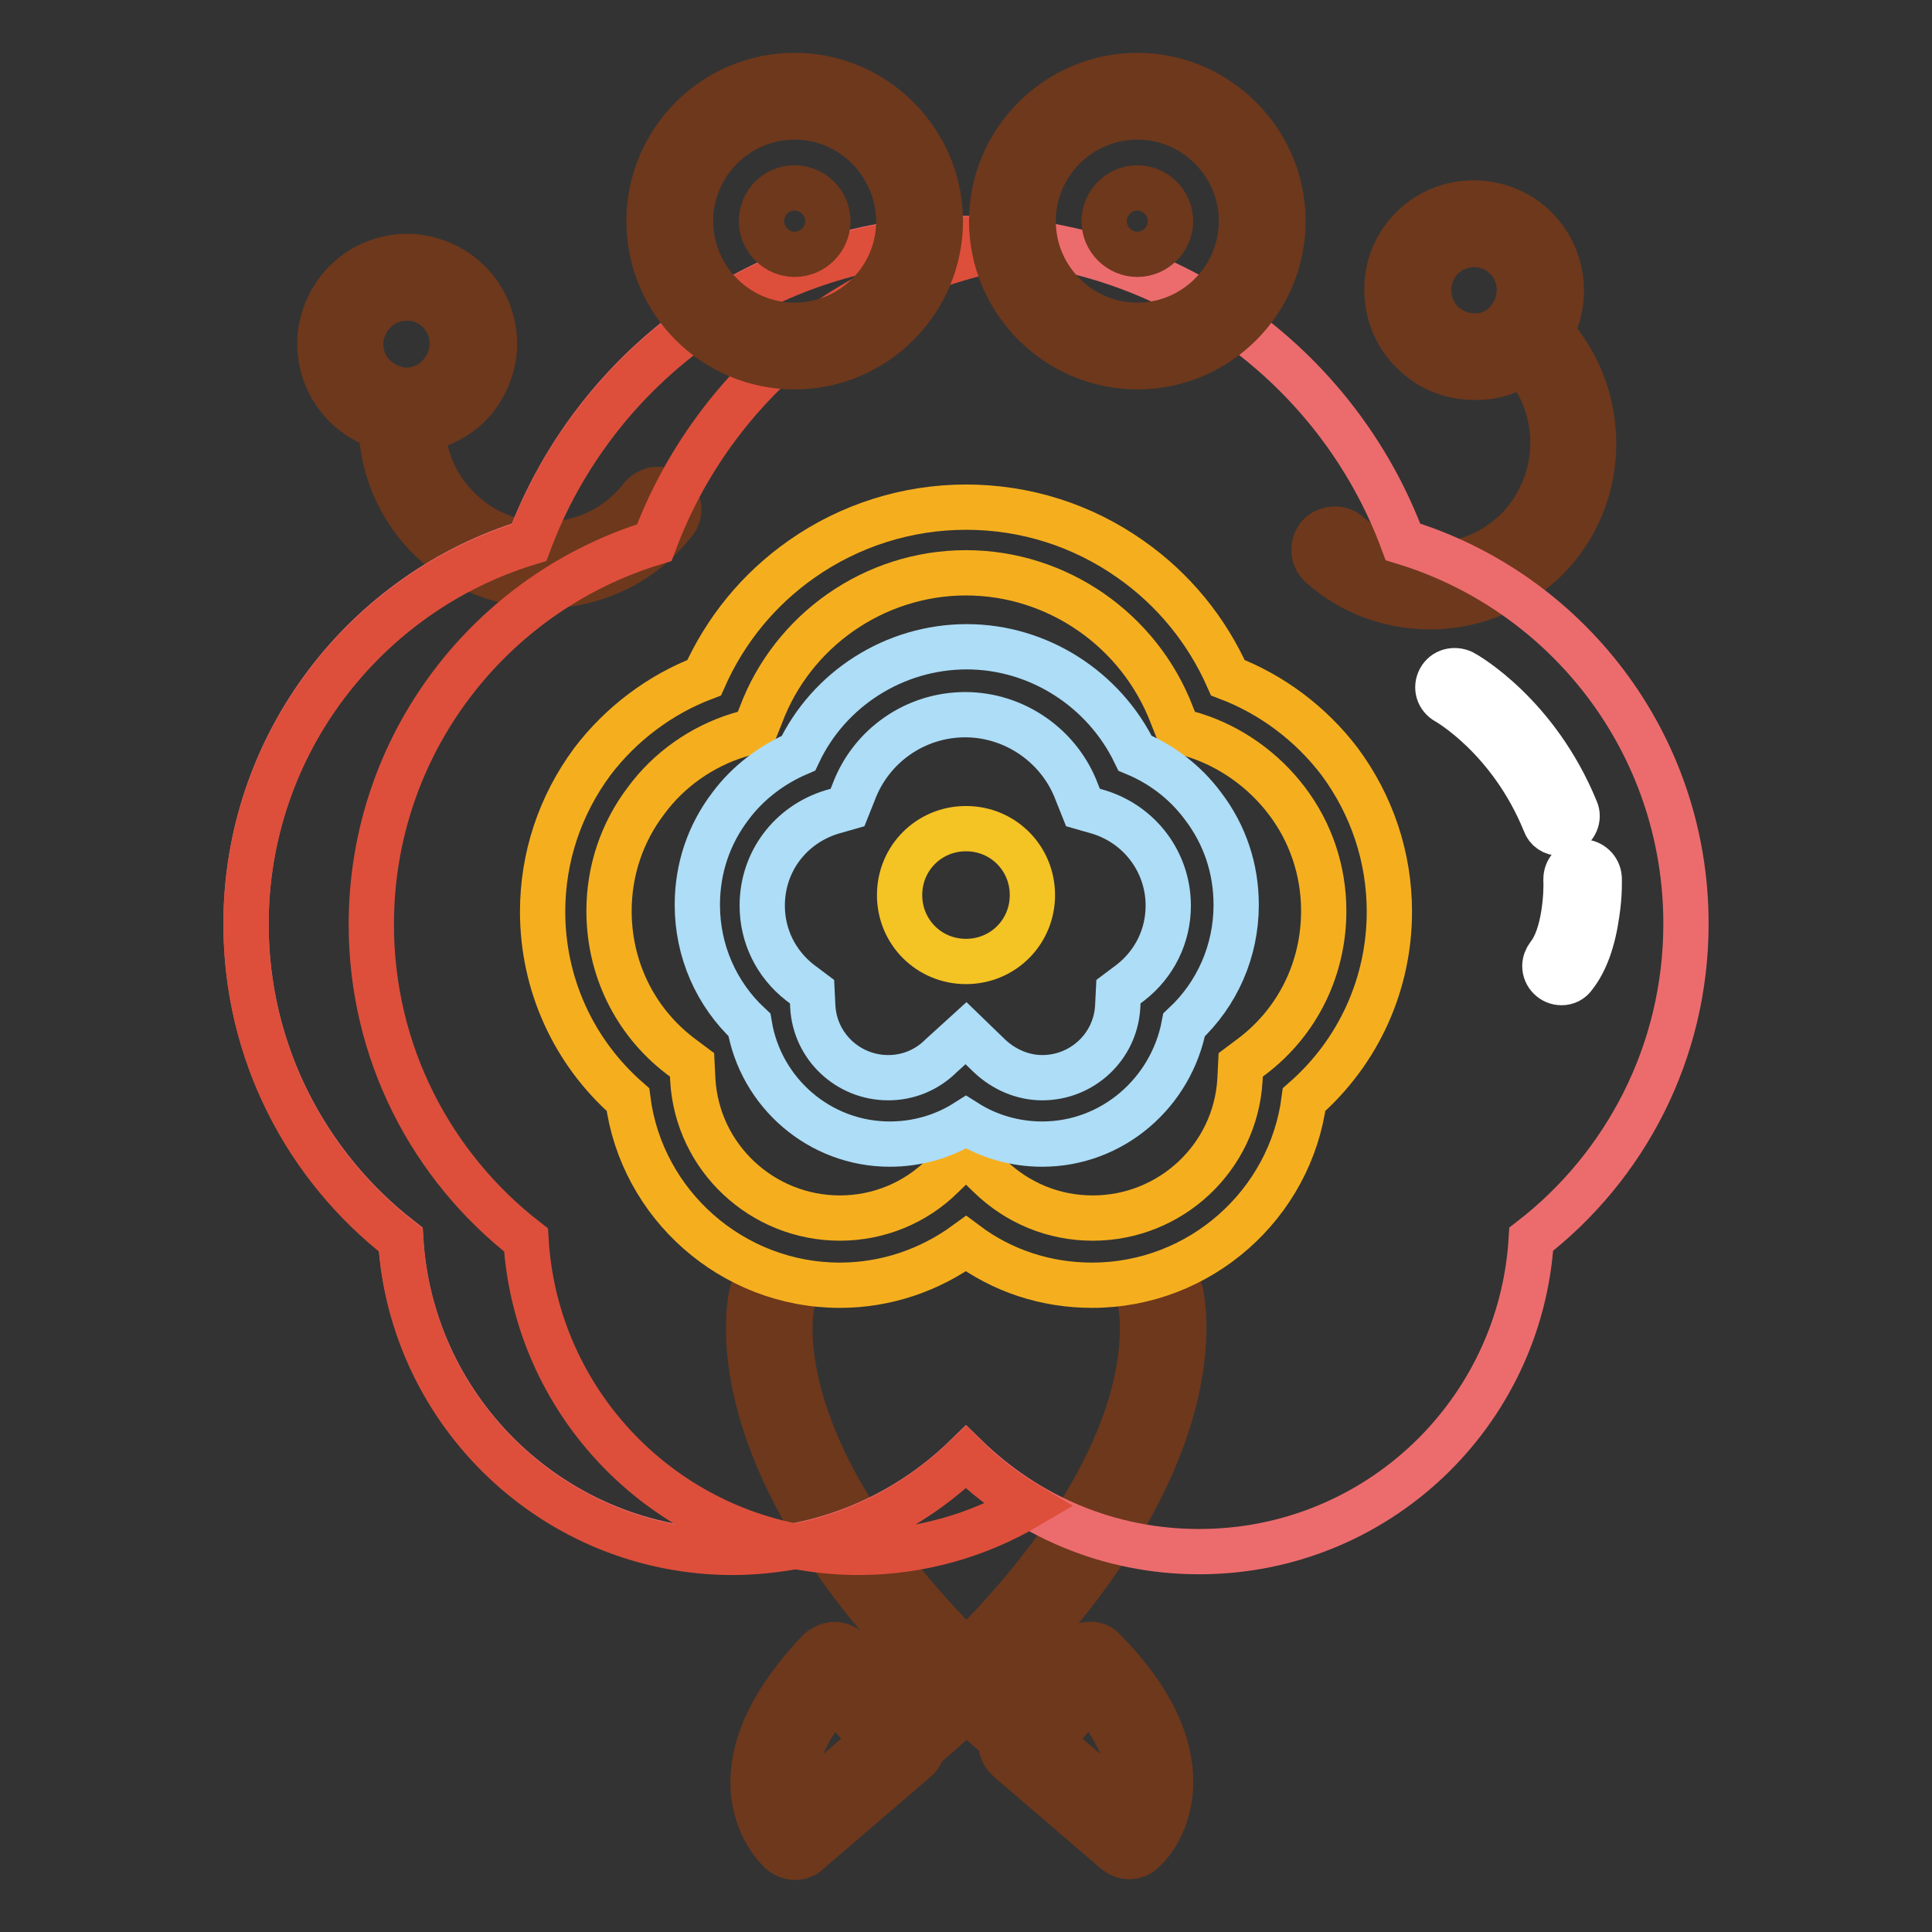 <?xml version="1.0" encoding="utf-8"?>
<!-- Svg Vector Icons : http://www.onlinewebfonts.com/icon -->
<!DOCTYPE svg PUBLIC "-//W3C//DTD SVG 1.1//EN" "http://www.w3.org/Graphics/SVG/1.1/DTD/svg11.dtd">
<svg version="1.1" xmlns="http://www.w3.org/2000/svg" xmlns:xlink="http://www.w3.org/1999/xlink" x="0px" y="0px" viewBox="0 0 256 256" enable-background="new 0 0 256 256" xml:space="preserve">
<rect x="0" y="0" width="256" height="256" fill="#333333" stroke="none"/>
<g> <path stroke-width="6" fill-opacity="0" stroke="#ffffff"  d="M188.1,39c0,4.1,3.3,7.4,7.4,7.4c4.1,0,7.4-3.3,7.4-7.4c0,0,0,0,0,0c0-4.1-3.3-7.4-7.4-7.4 S188.1,34.9,188.1,39C188.1,39,188.1,39,188.1,39z"/> <path stroke-width="6" fill-opacity="0" stroke="#6e381c"  d="M205.5,44c2.5-4.6,1.6-10.5-2.5-14.2h0c-4.8-4.2-12.1-3.8-16.3,0.9c-2.1,2.3-3.1,5.3-2.9,8.4 c0.2,3.1,1.5,5.9,3.9,8c2.1,1.9,4.8,2.9,7.7,2.9c0.2,0,0.5,0,0.7,0c2.1-0.1,4.1-0.8,5.8-1.9c5.2,6.1,5.2,15.2-0.2,21.4 c-6,6.7-16.3,7.3-23,1.3c-1.1-1-2.9-0.9-3.9,0.2c-1,1.1-0.9,2.9,0.2,3.9c4.1,3.7,9.3,5.5,14.5,5.5c6,0,12-2.5,16.3-7.3 C213.1,64.8,212.9,52.2,205.5,44L205.5,44z M195.7,44.5c-1.6,0.1-3.2-0.5-4.4-1.5c-1.2-1.1-1.9-2.6-2-4.2c-0.1-1.6,0.5-3.2,1.5-4.4 c1.2-1.3,2.9-2,4.5-2c1.5,0,2.9,0.5,4,1.5c2.5,2.2,2.7,6.1,0.5,8.6C198.8,43.7,197.3,44.5,195.7,44.5L195.7,44.5z"/> <path stroke-width="6" fill-opacity="0" stroke="#ffffff"  d="M46.7,45.6c0,4.1,3.3,7.4,7.4,7.4s7.4-3.3,7.4-7.4l0,0c0-4.1-3.3-7.4-7.4-7.4S46.7,41.5,46.7,45.6z"/> <path stroke-width="6" fill-opacity="0" stroke="#6e381c"  d="M88.9,65.4c-1.2-0.9-2.9-0.7-3.9,0.5c-3.3,4.3-8.6,6.6-14,6.2c-4.3-0.3-8.3-2.3-11.1-5.6 c-2.4-2.7-3.7-6.1-3.9-9.6c2-0.4,3.9-1.3,5.5-2.6c2.3-2,3.7-4.8,4-7.9c0.2-3.1-0.8-6.1-2.8-8.4c-2-2.3-4.8-3.7-7.9-4 c-3.1-0.2-6.1,0.8-8.4,2.8c-2.3,2-3.7,4.8-4,7.9c-0.2,3.1,0.8,6.1,2.8,8.4c1.4,1.7,3.3,2.8,5.3,3.5c0.2,5,2,9.7,5.3,13.5 c3.8,4.4,9.1,7,14.9,7.4c0.5,0,1,0.1,1.5,0.1c6.7,0,13-3.1,17.1-8.4C90.3,68.1,90.1,66.4,88.9,65.4z M49.3,49.6 c-1.1-1.2-1.6-2.8-1.5-4.4c0.1-1.6,0.9-3.1,2.1-4.2c1.1-1,2.5-1.5,4-1.5c0.1,0,0.3,0,0.4,0c3.3,0.2,5.9,3.1,5.6,6.5 c-0.1,1.6-0.9,3.1-2.1,4.2c-1.2,1.1-2.8,1.6-4.4,1.5C51.9,51.5,50.4,50.8,49.3,49.6z"/> <path stroke-width="6" fill-opacity="0" stroke="#f4c324"  d="M144.3,220.6l-9,10.4l14.2,12.2C149.5,243.2,158.5,235.3,144.3,220.6z M110.5,220.6l9,10.4l-14.2,12.2 C105.3,243.2,96.3,235.3,110.5,220.6z"/> <path stroke-width="6" fill-opacity="0" stroke="#6e381c"  d="M146.3,218.7c-0.5-0.6-1.3-0.9-2.1-0.8s-1.5,0.4-2,1l-6.3,7.3c-10.8-9.4-23.8-23.1-29-38.2 c-3.3-9.5-2-15.2-1.9-15.4c0.4-1.5-0.5-3-1.9-3.4c-1.5-0.4-3,0.5-3.4,1.9c-0.3,1-6.4,25.5,33,59.5c-0.2,0.9,0.2,1.9,0.9,2.5 l14.2,12.2c0.5,0.4,1.1,0.7,1.8,0.7c0.7,0,1.3-0.2,1.8-0.7c0.4-0.3,3.5-3.2,3.7-8.7C155.3,231,152.4,224.9,146.3,218.7z M149,239.1 l-9.8-8.4l5.2-6c3.5,4.2,5.3,8.1,5.2,11.5C149.5,237.4,149.3,238.4,149,239.1L149,239.1z"/> <path stroke-width="6" fill-opacity="0" stroke="#6e381c"  d="M156.4,171.1c-0.4-1.5-1.9-2.3-3.4-1.9c-1.5,0.4-2.3,1.9-1.9,3.4c0,0.1,1.4,5.8-1.9,15.4 c-5.4,15.5-18.7,29.4-29.7,38.8l-6.8-7.9c-0.5-0.6-1.2-0.9-2-1c-0.8,0-1.5,0.3-2.1,0.8c-6,6.3-9,12.3-8.8,18 c0.2,5.5,3.4,8.4,3.7,8.7c0.5,0.4,1.2,0.7,1.8,0.7c0.7,0,1.3-0.2,1.8-0.7l14.2-12.2c0.5-0.4,0.8-0.9,0.9-1.5 C162.9,197.1,156.6,172.1,156.4,171.1L156.4,171.1z M105.9,239.1c-0.3-0.8-0.6-1.7-0.6-2.9c-0.1-3.4,1.7-7.3,5.2-11.5l5.2,6 L105.9,239.1z"/> <path stroke-width="6" fill-opacity="0" stroke="#ec6c6d"  d="M223.4,122.4c0-23.9-15.8-44-37.5-50.6c-8.7-23.5-31.4-40.2-57.9-40.2c-26.5,0-49.1,16.7-57.9,40.2 c-21.7,6.6-37.5,26.8-37.5,50.6c0,17,8,32.1,20.5,41.8c1.4,23.1,20.6,41.4,44,41.4c12,0,22.9-4.8,30.9-12.6 c8,7.8,18.8,12.6,30.9,12.6c23.5,0,42.6-18.3,44-41.4C215.3,154.6,223.4,139.5,223.4,122.4z"/> <path stroke-width="6" fill-opacity="0" stroke="#f5af1e"  d="M144.7,170.3c-6.1,0-11.9-1.9-16.7-5.5c-4.8,3.5-10.6,5.5-16.7,5.5c-14.3,0-26.3-10.7-28.1-24.6 c-7.2-6.3-11.3-15.3-11.3-24.9c0-7.2,2.3-14.1,6.6-19.9c3.8-5,9-8.9,14.8-11.1c2.8-6.3,7.2-11.7,12.9-15.7c6.4-4.5,14-6.9,21.8-6.9 c7.9,0,15.4,2.4,21.8,6.9c5.7,4,10.1,9.4,12.9,15.7c5.8,2.2,11,6.1,14.8,11.1c4.3,5.8,6.6,12.7,6.6,19.9c0,9.6-4.1,18.6-11.3,24.9 C171,159.6,159,170.3,144.7,170.3L144.7,170.3z M128,152.8l3.1,3c3.7,3.6,8.5,5.6,13.7,5.6c10.3,0,18.9-8,19.5-18.3l0.1-2l1.6-1.2 c6-4.6,9.4-11.6,9.4-19.2c0-5.3-1.7-10.4-4.9-14.6c-3.1-4.1-7.5-7.2-12.3-8.7l-2.1-0.6l-0.8-2C151,83.5,140.1,75.9,128,75.9 c-12.1,0-23,7.6-27.2,18.9l-0.8,2l-2.1,0.6c-4.9,1.5-9.3,4.6-12.3,8.7c-3.2,4.2-4.9,9.3-4.9,14.6c0,7.6,3.4,14.6,9.4,19.2l1.6,1.2 l0.1,2c0.6,10.3,9.2,18.3,19.5,18.3c5.1,0,10-2,13.6-5.6L128,152.8L128,152.8z"/> <path stroke-width="6" fill-opacity="0" stroke="#adddf7"  d="M138.1,151.6c-3.6,0-7.1-1-10.1-2.9c-3,1.9-6.5,2.9-10.1,2.9c-9.3,0-17.1-6.8-18.6-15.8 c-4.4-4.1-6.9-9.8-6.9-15.9c0-4.8,1.5-9.3,4.4-13.1c2.3-3.1,5.5-5.5,9-7c4-8.5,12.7-14.1,22.3-14.1c9.5,0,18.2,5.6,22.3,14.1 c3.6,1.5,6.7,3.9,9,7c2.9,3.8,4.4,8.3,4.4,13.1c0,6.1-2.5,11.8-6.9,15.9C155.2,144.8,147.4,151.6,138.1,151.6L138.1,151.6z  M128,136.9l3.1,3c1.9,1.8,4.4,2.9,7,2.9c5.3,0,9.7-4.1,10-9.4l0.1-2l1.6-1.2c3.2-2.5,5-6.2,5-10.2c0-5.7-3.7-10.7-9.2-12.4 l-2.1-0.6l-0.8-2c-2.3-6.2-8.3-10.3-14.8-10.3c-6.6,0-12.5,4.1-14.8,10.3l-0.8,2l-2.1,0.6c-5.5,1.7-9.2,6.6-9.2,12.4 c0,4,1.8,7.7,5,10.2l1.6,1.2l0.1,2c0.3,5.3,4.7,9.4,10,9.4c2.6,0,5.1-1,7-2.9L128,136.9z"/> <path stroke-width="6" fill-opacity="0" stroke="#f4c324"  d="M119.2,118.6c0,4.9,3.9,8.8,8.8,8.8s8.8-3.9,8.8-8.8c0-4.9-3.9-8.8-8.8-8.8S119.2,113.7,119.2,118.6z"/> <path stroke-width="6" fill-opacity="0" stroke="#dd4f3b"  d="M69.7,164.3c-12.5-9.7-20.5-24.8-20.5-41.8c0-23.9,15.8-44,37.5-50.6c7.8-21,26.7-36.6,49.6-39.6 c-2.7-0.4-5.5-0.6-8.3-0.6c-26.5,0-49.1,16.7-57.9,40.2c-21.7,6.6-37.5,26.8-37.5,50.6c0,17,8,32.1,20.5,41.8 c1.4,23.1,20.6,41.4,44,41.4c2.8,0,5.6-0.3,8.3-0.8C85.9,201.2,70.9,184.6,69.7,164.3z"/> <path stroke-width="6" fill-opacity="0" stroke="#dd4f3b"  d="M105.4,204.9c2.7,0.5,5.5,0.8,8.3,0.8c8.3,0,16-2.3,22.6-6.2c-3-1.8-5.8-3.9-8.3-6.4 C121.9,199,114.1,203.3,105.4,204.9z"/> <path stroke-width="6" fill-opacity="0" stroke="#ffffff"  d="M206.7,110.4c-0.9,0-1.7-0.5-2-1.4c-4.6-11.3-13-16-13-16c-1.1-0.6-1.5-1.9-0.9-3c0.6-1.1,1.9-1.4,3-0.9 c0.4,0.2,9.8,5.5,15,18.2c0.5,1.1-0.1,2.4-1.2,2.9C207.2,110.3,206.9,110.4,206.7,110.4L206.7,110.4z"/> <path stroke-width="6" fill-opacity="0" stroke="#ffffff"  d="M206.9,130.2c-1.2,0-2.2-1-2.2-2.2c0-0.5,0.2-1,0.5-1.4c2.1-2.6,2.4-8.2,2.3-10.1c0-1.2,0.9-2.2,2.1-2.3 l0,0c1.2,0,2.2,0.9,2.3,2.1c0,0.1,0.1,2.1-0.3,4.7c-0.5,3.6-1.5,6.4-3,8.3C208.2,129.9,207.6,130.2,206.9,130.2L206.9,130.2z"/> <path stroke-width="6" fill-opacity="0" stroke="#ffffff"  d="M88.7,29.3c0,9.1,7.4,16.5,16.5,16.5c9.1,0,16.5-7.4,16.5-16.5c0-9.1-7.4-16.5-16.5-16.5 C96.1,12.8,88.7,20.2,88.7,29.3z"/> <path stroke-width="6" fill-opacity="0" stroke="#6e381c"  d="M105.3,48.6C94.6,48.6,86,39.9,86,29.3C86,18.7,94.6,10,105.3,10c10.6,0,19.3,8.7,19.3,19.3 C124.6,39.9,115.9,48.6,105.3,48.6z M105.3,15.5c-7.6,0-13.8,6.2-13.8,13.8c0,7.6,6.2,13.8,13.8,13.8c7.6,0,13.8-6.2,13.8-13.8 C119,21.7,112.9,15.5,105.3,15.5z"/> <path stroke-width="6" fill-opacity="0" stroke="#6e381c"  d="M100.9,29.3c0,2.4,2,4.4,4.4,4.4c2.4,0,4.4-2,4.4-4.4c0-2.4-2-4.4-4.4-4.4 C102.8,24.9,100.9,26.9,100.9,29.3z"/> <path stroke-width="6" fill-opacity="0" stroke="#ffffff"  d="M134.2,29.3c0,9.1,7.4,16.5,16.5,16.5c9.1,0,16.5-7.4,16.5-16.5c0-9.1-7.4-16.5-16.5-16.5 C141.6,12.8,134.2,20.2,134.2,29.3z"/> <path stroke-width="6" fill-opacity="0" stroke="#6e381c"  d="M150.7,48.6c-10.6,0-19.3-8.7-19.3-19.3c0-10.6,8.7-19.3,19.3-19.3c10.6,0,19.3,8.7,19.3,19.3 C170,39.9,161.4,48.6,150.7,48.6z M150.7,15.5c-7.6,0-13.8,6.2-13.8,13.8c0,7.6,6.2,13.8,13.8,13.8c7.6,0,13.8-6.2,13.8-13.8 C164.5,21.7,158.3,15.5,150.7,15.5z"/> <path stroke-width="6" fill-opacity="0" stroke="#6e381c"  d="M146.3,29.3c0,2.4,2,4.4,4.4,4.4s4.4-2,4.4-4.4c0-2.4-2-4.4-4.4-4.4S146.3,26.9,146.3,29.3z"/></g>
</svg>